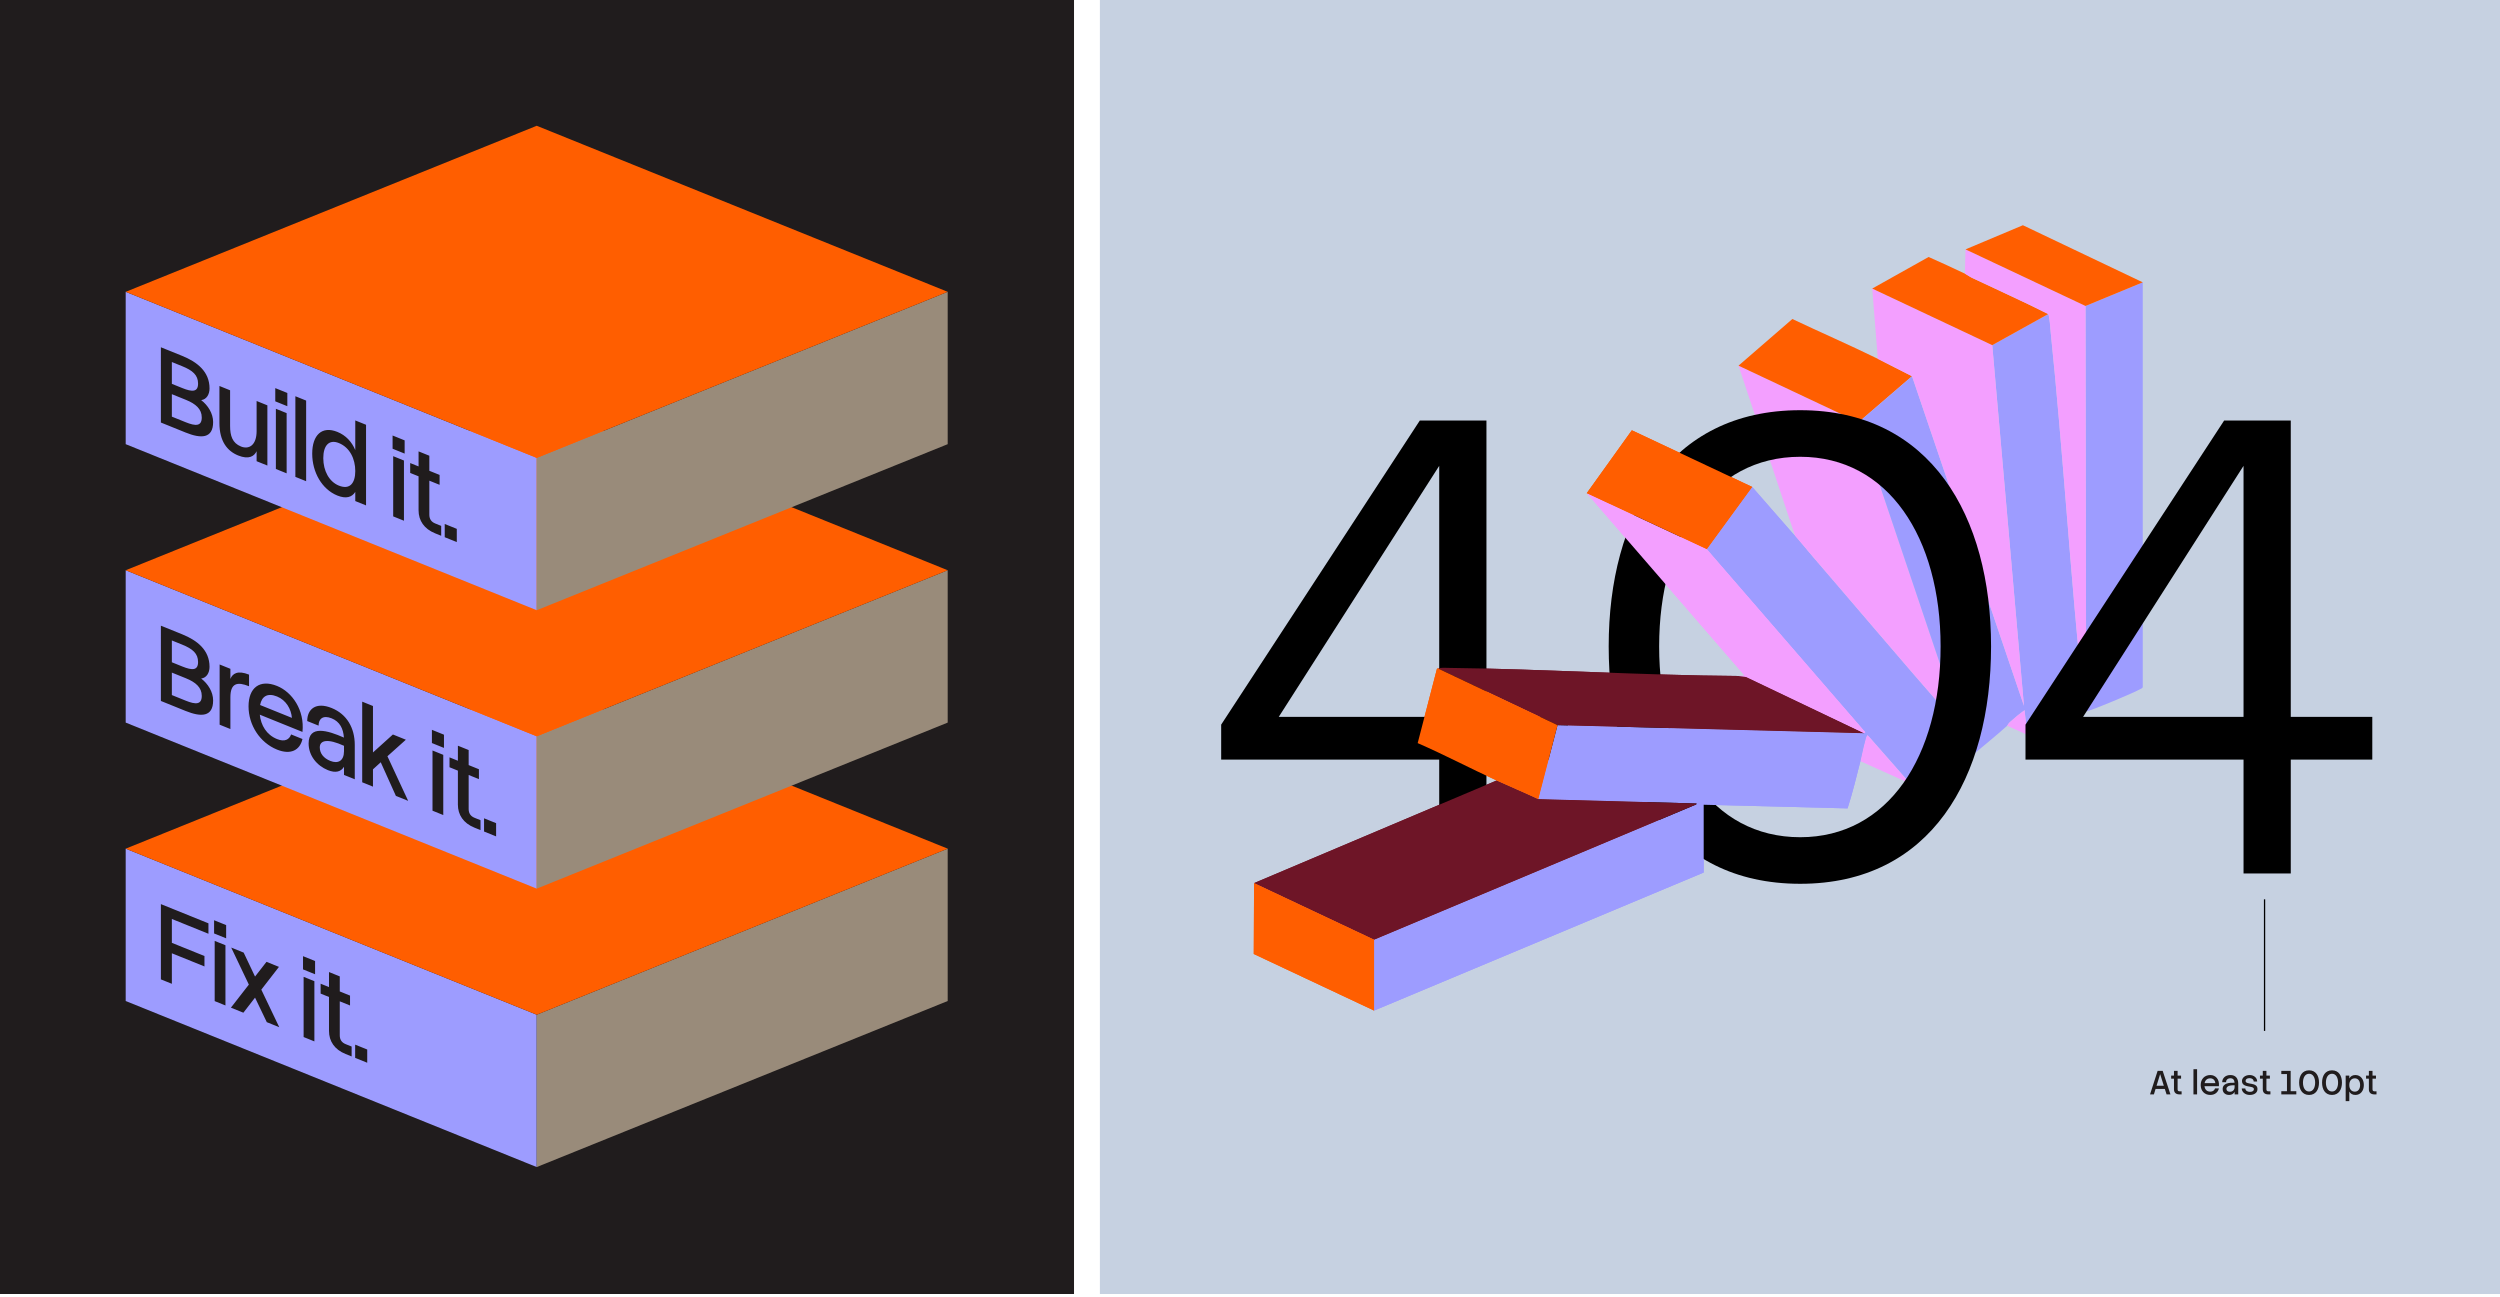 <svg fill="none" height="501" viewBox="0 0 966 501" width="966" xmlns="http://www.w3.org/2000/svg" xmlns:xlink="http://www.w3.org/1999/xlink"><clipPath id="a"><path d="m484.449 87.029h343.512v303.46h-343.512z"/></clipPath><path d="m0 0h415v500h-415z" fill="#201c1d"/><path d="m207.384 450.955-158.816-64.163v-58.868l158.816 64.163z" fill="#9d9cff"/><path d="m62.168 349.35 18.373 7.423v4.03l-14.136-5.712v9.223l12.595 5.089v4.03l-12.595-5.089v11.798l-4.237-1.712zm20.554 6.227 4.661 1.883v5.11l-4.661-1.883zm.231 7.987 4.16 1.68v23.265l-4.16-1.681zm6.386 2.58 4.815 1.945 4.391 9.252 4.429-5.688 4.815 1.945-6.818 8.795 6.934 14.516-4.815-1.945-4.545-9.48-4.507 5.823-4.815-1.946 6.933-8.914zm27.747 3.317 4.66 1.883v5.11l-4.66-1.883zm.231 7.987 4.16 1.68v23.265l-4.16-1.681zm6.572 2.655 3.236 1.307v-5.816l4.16 1.681v5.816l3.967 1.603v3.822l-3.967-1.603v13.128c0 1.703.77 2.804 2.272 3.411l2.311.933v3.822l-2.349-.949c-4.276-1.727-6.394-4.951-6.394-8.898v-13.128l-3.236-1.307zm13.344 23.546 4.661 1.883v5.11l-4.661-1.883z" fill="#201c1d"/><path d="m207.384 450.955 158.804-64.163v-58.868l-158.804 64.163z" fill="#998b7a"/><path d="m48.568 327.925 158.816 64.163 158.805-64.163-158.805-64.163z" fill="#ff5e00"/><path d="m207.384 343.373-158.816-64.163v-58.868l158.816 64.163z" fill="#9d9cff"/><path d="m62.168 241.768 8.204 3.314c5.855 2.366 10.593 6.108 10.593 12.589 0 2.202-1.079 4.259-3.236 4.509 2.658 2.029 4.622 5.191 4.622 8.473 0 6.48-4.738 6.436-10.593 4.07l-9.591-3.875zm8.204 7.303-3.967-1.603v8.433l4.044 1.634c3.813 1.541 6.086 1.587 6.086-1.737 0-3.282-2.08-5.078-6.163-6.727zm1.464 13.013-5.431-2.195v8.683l5.354 2.163c3.852 1.556 6.202 1.592 6.202-1.857 0-3.24-2.35-5.269-6.124-6.794zm17.188 7.401v12.214l-4.16-1.681v-23.264l4.16 1.68v3.906c.809-2.042 2.773-3.45 7.203-1.66v4.487c-4.584-1.852-7.203-1.207-7.203 4.318zm18.028 20.163c-6.663-2.693-11.016-9.52-11.016-16.707 0-7.228 4.353-10.579 11.016-7.887 5.855 2.365 10.709 9.353 9.823 17.761l-16.486-6.661c.423 4.118 2.58 7.773 6.663 9.422 3.005 1.214 4.738.17 5.431-1.794l4.392 1.775c-1.002 4.373-4.584 6.207-9.823 4.091zm0-20.523c-3.774-1.525-5.931.013-6.548 3.295l12.288 4.965c-.27-3.433-2.273-6.859-5.74-8.26zm21.094 4.451c5.894 2.381 8.937 7.724 8.937 14.246v13.294l-4.16-1.681v-3.157c-1.156 1.901-3.197 2.53-6.24 1.301-4.237-1.712-7.434-5.621-7.434-10.274 0-7.27 7.395-5.071 13.635-2.301-.231-3.458-1.579-6.163-4.738-7.439-3.312-1.339-5.046.163-5.046 2.821l-4.391-1.774c0-4.611 3.351-7.495 9.437-5.036zm-4.583 15.223c0 2.326 1.502 4.18 4.044 5.207 3.005 1.214 5.316.029 5.316-3.752v-2.077c-6.356-2.9-9.36-2.162-9.36.622zm33.264-2.97-7.126 6.385 8.012 17.237-4.738-1.914-5.855-13.001-3.004 2.733v6.689l-4.16-1.681v-31.158l4.16 1.681v17.947l7.704-6.941zm10.063-3.828 4.661 1.883v5.11l-4.661-1.883zm.231 7.987 4.16 1.681v23.264l-4.16-1.681zm6.573 2.655 3.236 1.308v-5.816l4.16 1.68v5.816l3.967 1.603v3.822l-3.967-1.603v13.128c0 1.704.77 2.804 2.272 3.411l2.311.934v3.822l-2.349-.949c-4.276-1.728-6.394-4.952-6.394-8.898v-13.128l-3.236-1.308zm13.344 23.546 4.66 1.883v5.11l-4.66-1.883z" fill="#201c1d"/><path d="m207.384 343.373 158.805-64.163v-58.868l-158.805 64.163z" fill="#998b7a"/><path d="m48.568 220.343 158.816 64.163 158.804-64.163-158.804-64.163z" fill="#ff5e00"/><path d="m207.384 235.791-158.816-64.163v-58.868l158.816 64.163z" fill="#9d9cff"/><path d="m62.168 134.186 8.204 3.314c5.855 2.366 10.593 6.108 10.593 12.589 0 2.202-1.079 4.258-3.236 4.509 2.658 2.029 4.622 5.191 4.622 8.473 0 6.48-4.738 6.436-10.593 4.07l-9.591-3.875zm8.204 7.303-3.967-1.603v8.433l4.044 1.634c3.813 1.541 6.086 1.587 6.086-1.737 0-3.282-2.08-5.078-6.163-6.727zm1.464 13.012-5.431-2.194v8.683l5.354 2.163c3.852 1.556 6.202 1.592 6.202-1.857 0-3.24-2.35-5.269-6.124-6.795zm27.319 12.035v-11.591l4.16 1.681v23.264l-4.16-1.68v-3.864c-.924 1.953-3.005 3.315-7.126 1.649-4.16-1.68-7.242-5.418-7.242-12.522v-14.332l4.122 1.665v13.792c0 3.781.886 6.59 4.199 7.928 3.082 1.245 6.048-.465 6.048-5.99zm7.21-16.571 4.66 1.883v5.11l-4.66-1.883zm.231 7.987 4.16 1.68v23.265l-4.16-1.681zm7.537-4.848 4.16 1.68v31.158l-4.16-1.681zm16.213 38.372c-5.932-2.396-9.707-8.99-9.707-16.177 0-7.228 3.775-10.813 9.707-8.416 3.313 1.338 5.585 3.835 6.933 7.038v-11.466l4.16 1.681v31.158l-4.16-1.681v-3.531c-1.271 2.02-3.505 2.779-6.933 1.394zm.578-3.837c4.237 1.711 6.355-.922 6.355-5.617 0-4.736-2.118-9.123-6.355-10.835-3.737-1.509-6.009.896-6.009 5.84 0 4.902 2.272 9.102 6.009 10.612zm20.771-19.36 4.66 1.883v5.11l-4.66-1.883zm.231 7.987 4.16 1.681v23.264l-4.16-1.68zm6.572 2.656 3.236 1.307v-5.816l4.16 1.68v5.817l3.967 1.602v3.823l-3.967-1.603v13.127c0 1.704.77 2.804 2.272 3.411l2.311.934v3.822l-2.349-.949c-4.276-1.728-6.394-4.952-6.394-8.898v-13.128l-3.236-1.307zm13.344 23.545 4.661 1.883v5.11l-4.661-1.883z" fill="#201c1d"/><path d="m207.384 235.791 158.804-64.163v-58.868l-158.804 64.163z" fill="#998b7a"/><path d="m48.568 112.761 158.816 64.163 158.805-64.163-158.805-64.163z" fill="#ff5e00"/><path d="m425 0h541v500h-541z" fill="#c6d1e1"/><g clip-path="url(#a)"><path d="m693.633 207.133c20.459 23.692 40.654 47.681 61.303 71.236.271.31.201.49.1.838-.131.452-4.67 6.63-5.413 7.707-3.711 5.374-7.632 10.624-11.534 15.86l-16.465-18.742c-.441-.111-.888 2.176-1.008 2.591-.717 2.471-1.127 5.019-1.752 7.5-1.536 6.099-3.044 12.234-4.958 18.23l-55.598-1.409v26.193l-127.36 53.347v-27.394l124.472-52.271.124-.357-61.156-1.681 7.449-28.596 118.469 3.124.479-.357-61.275-70.772 17.542-24.031c5.473 6.369 11.093 12.63 16.581 18.984z" fill="#9d9cff"/><path d="m594.389 308.782 61.156 1.681-.124.356-124.471 52.272-46.379-21.868 93.718-39.65c5.301 2.43 10.792 4.702 16.1 7.209z" fill="#6e1527"/><path d="m530.95 363.091v27.394l-46.499-21.867.121-27.395z" fill="#ff5e00"/><path d="m671.766 261.202h2.413l46.128 22.108-118.469-3.124-46.138-21.868c1.026-.444 3.033-.263 4.215-.249 37.272.446 74.565 2.876 111.851 3.133z" fill="#6e1527"/><path d="m555.698 258.322 46.138 21.868-7.449 28.596c-5.309-2.507-10.799-4.779-16.1-7.21-10.213-4.681-20.189-9.958-30.499-14.444l7.428-28.642c.083-.281.378-.123.482-.168z" fill="#ff5e00"/><path d="m738.088 302.778-19.225-8.651c.625-2.481 1.035-5.029 1.752-7.5.12-.415.567-2.702 1.008-2.59z" fill="#f39fff"/><path d="m659.507 212.18 61.275 70.773-.478.357-45.484-21.681-3.057-.427 2.401-.119-61.035-70.53z" fill="#f39fff"/><path d="m677.049 188.151-17.542 24.031-46.378-21.628 17.417-24.294z" fill="#ff5e00"/><path d="m718.14 163.154 43.495 129.042-12.015-5.287c.743-1.076 5.281-7.254 5.413-7.706.101-.349.17-.529-.101-.839-20.648-23.554-40.843-47.543-61.303-71.235l-21.867-65.843z" fill="#f39fff"/><path d="m725.589 138.647c4.416 2.166 8.794 4.561 13.217 6.728l-20.666 17.783-46.378-21.868 20.804-18.019c10.965 5.188 22.137 10.035 33.023 15.376z" fill="#ff5e00"/><path d="m791.437 121.351c.514.705.825 5.804.958 7.092 4.843 46.937 7.612 94.121 12.493 141.058l-.114 2.039c-.269.586-2.04 1.05-2.603 1.43-.227.153-.139.478-.161.492-5.741 3.704-12.769 6.664-18.743 10.093l-.963-9.13c-2.003 1.398-3.953 3.05-5.766 4.682-.478.43-.872 1.245-.961 1.324-4.528 4.033-9.27 7.9-13.937 11.774l-43.495-129.042 20.666-17.782 43.251 127.359-12.252-139.374z" fill="#9d9cff"/><path d="m769.808 133.365 12.253 139.374-43.252-127.359c-4.423-2.167-8.8-4.562-13.216-6.729l-2.163-27.154z" fill="#f39fff"/><path d="m759.235 105.731c.771.368 1.835 1.189 2.798 1.648 9.796 4.665 19.722 9.074 29.402 13.972l-21.627 12.015-46.378-21.868 21.783-12.203c4.695 2.085 9.388 4.224 14.022 6.436z" fill="#ff5e00"/><path d="m806.094 274.903-.24-156.677 22.108-9.132v156.317c-.042.552-.512.596-.872.811-2.214 1.323-18.838 8.328-20.996 8.681z" fill="#9d9cff"/><path d="m805.856 118.227.24 156.677c-1.551.253-2.543-1.132-4.085-1.442.022-.014-.066-.339.16-.492.563-.38 2.335-.844 2.604-1.43l.113-2.039c-4.88-46.937-7.649-94.121-12.493-141.058-.133-1.288-.444-6.387-.957-7.092-9.681-4.898-19.607-9.307-29.403-13.972-.963-.459-2.027-1.28-2.798-1.648l.24-9.372z" fill="#f39fff"/><path d="m827.962 109.095-22.108 9.132-46.379-21.868 22.17-9.33z" fill="#ff5e00"/><path d="m775.573 280.431c.089-.079.483-.893.961-1.323 1.813-1.632 3.764-3.284 5.766-4.683l.963 9.13-.466.147-7.224-3.27z" fill="#f39fff"/></g><path d="m548.612 162.5h25.75v114.5h31.5v16.5h-31.5v44h-18.25v-44h-84.25v-13.5zm-54.5 114.5h62v-97zm201.485 64.5c-50.75 0-74-41-74-91.75 0-50.25 23.25-91.25 74-91.25 50.5 0 73.75 41 73.75 91.25 0 50.75-23.25 91.75-73.75 91.75zm0-18c34 0 54.25-31.25 54.25-73.75 0-42-20.25-73.25-54.25-73.25-34.25 0-54.5 31.25-54.5 73.25 0 42.5 20.25 73.75 54.5 73.75zm163.806-161h25.75v114.5h31.5v16.5h-31.5v44h-18.25v-44h-84.25v-13.5zm-54.5 114.5h62v-97z" fill="#000"/><path d="m693.633 207.14c20.459 23.692 21.955 34.822 42.604 58.377.271.31.201.49.1.838-.131.452 4.956 6.412 4.213 7.489-3.711 5.374-7.632 10.624-11.535 15.86l-7.391-5.665c-.441-.111-.888 2.176-1.008 2.59-.717 2.472-1.127 5.019-1.752 7.5-1.536 6.099-3.044 12.234-4.958 18.23l-55.598-1.409v26.193l-127.36 53.347v-27.394l124.472-52.271.124-.357-61.156-1.68 7.449-28.596 118.469 3.123.479-.356-61.275-70.773 17.542-24.03c5.473 6.368 11.093 12.629 16.581 18.984z" fill="#9d9cff"/><path d="m594.389 308.786 61.156 1.681-.124.356-124.471 52.271-46.379-21.867 93.718-39.65c5.301 2.43 10.792 4.702 16.1 7.209z" fill="#6e1527"/><path d="m530.95 363.094v27.394l-46.499-21.867.121-27.394z" fill="#ff5e00"/><path d="m671.767 261.207h2.412l46.129 22.108-118.469-3.124-46.138-21.867c1.025-.444 3.032-.263 4.214-.249 37.272.445 74.565 2.875 111.852 3.132z" fill="#6e1527"/><path d="m555.698 258.328 46.138 21.867-7.449 28.596c-5.309-2.507-10.799-4.779-16.1-7.209-10.213-4.682-20.188-9.959-30.499-14.445l7.428-28.642c.083-.281.378-.122.483-.168z" fill="#ff5e00"/><path d="m659.507 212.186 61.274 70.772-.478.357-45.484-21.681-3.057-.427 2.402-.118-61.036-70.53z" fill="#f39fff"/><path d="m677.049 188.157-17.542 24.03-46.379-21.627 17.417-24.295z" fill="#ff5e00"/><path d="m875.026 347.5v50.84" stroke="#000" stroke-width=".5"/><path d="m833.708 413.781h1.95l3.003 9.1h-1.495l-.676-2.106h-3.588l-.637 2.106h-1.495zm-.416 5.746h2.808l-1.417-4.498zm5.642-3.926h1.092v-1.82h1.404v1.82h1.339v1.196h-1.339v4.108c0 .533.26.78.767.78h.78v1.196h-.793c-1.443 0-2.158-.741-2.158-1.976v-4.108h-1.092zm8.615-2.47h1.404v9.75h-1.404zm6.517 9.958c-2.249 0-3.718-1.586-3.718-3.835 0-2.262 1.469-3.861 3.718-3.861 1.976 0 3.614 1.573 3.315 4.316h-5.564c.143 1.235.871 2.106 2.249 2.106 1.014 0 1.599-.546 1.833-1.248h1.482c-.338 1.495-1.547 2.522-3.315 2.522zm0-6.422c-1.274 0-2.002.754-2.21 1.859h4.147c-.091-1.04-.767-1.859-1.937-1.859zm7.773-1.274c1.989 0 3.016 1.287 3.016 3.328v4.16h-1.404v-.988c-.39.741-1.079 1.196-2.106 1.196-1.43 0-2.509-.819-2.509-2.275 0-2.275 2.496-2.522 4.602-2.444-.078-1.053-.533-1.729-1.599-1.729-1.118 0-1.703.689-1.703 1.521h-1.482c0-1.443 1.131-2.769 3.185-2.769zm-1.547 5.343c0 .728.507 1.118 1.365 1.118 1.014 0 1.794-.663 1.794-1.846v-.65c-2.145-.104-3.159.507-3.159 1.378zm7.291-.156c.078.884.845 1.313 1.781 1.313.91 0 1.534-.338 1.534-1.079 0-1.534-4.602-.234-4.602-3.146 0-1.17 1.183-2.275 2.964-2.275 1.573 0 2.912 1.014 2.912 2.496h-1.339c-.065-.884-.754-1.3-1.625-1.3-1.001 0-1.521.455-1.521 1.079 0 1.677 4.602.273 4.602 3.146 0 1.378-1.157 2.275-2.99 2.275-1.716 0-3.042-1.079-3.094-2.509zm5.666-4.979h1.092v-1.82h1.404v1.82h1.339v1.196h-1.339v4.108c0 .533.26.78.767.78h.78v1.196h-.793c-1.443 0-2.158-.741-2.158-1.976v-4.108h-1.092zm8.252 6.032h2.184v-6.604h-2.184v-1.248h3.614v7.852h2.184v1.248h-5.798zm10.731 1.456c-2.639 0-3.848-2.132-3.848-4.771 0-2.613 1.209-4.745 3.848-4.745 2.626 0 3.835 2.132 3.835 4.745 0 2.639-1.209 4.771-3.835 4.771zm0-1.326c1.573 0 2.34-1.56 2.34-3.445 0-1.859-.767-3.419-2.34-3.419-1.586 0-2.366 1.56-2.366 3.419 0 1.885.78 3.445 2.366 3.445zm8.861 1.326c-2.639 0-3.848-2.132-3.848-4.771 0-2.613 1.209-4.745 3.848-4.745 2.626 0 3.835 2.132 3.835 4.745 0 2.639-1.209 4.771-3.835 4.771zm0-1.326c1.573 0 2.34-1.56 2.34-3.445 0-1.859-.767-3.419-2.34-3.419-1.586 0-2.366 1.56-2.366 3.419 0 1.885.78 3.445 2.366 3.445zm5.274 3.718v-9.88h1.404v1.118c.455-.832 1.222-1.326 2.34-1.326 2.002 0 3.276 1.599 3.276 3.861 0 2.249-1.274 3.835-3.276 3.835-1.157 0-1.911-.52-2.34-1.313v3.705zm3.549-3.666c1.261 0 2.028-1.027 2.028-2.561 0-1.547-.767-2.587-2.028-2.587-1.443 0-2.145 1.105-2.145 2.587 0 1.469.702 2.561 2.145 2.561zm4.326-6.214h1.092v-1.82h1.404v1.82h1.339v1.196h-1.339v4.108c0 .533.26.78.767.78h.78v1.196h-.793c-1.443 0-2.158-.741-2.158-1.976v-4.108h-1.092z" fill="#201c1d"/></svg>